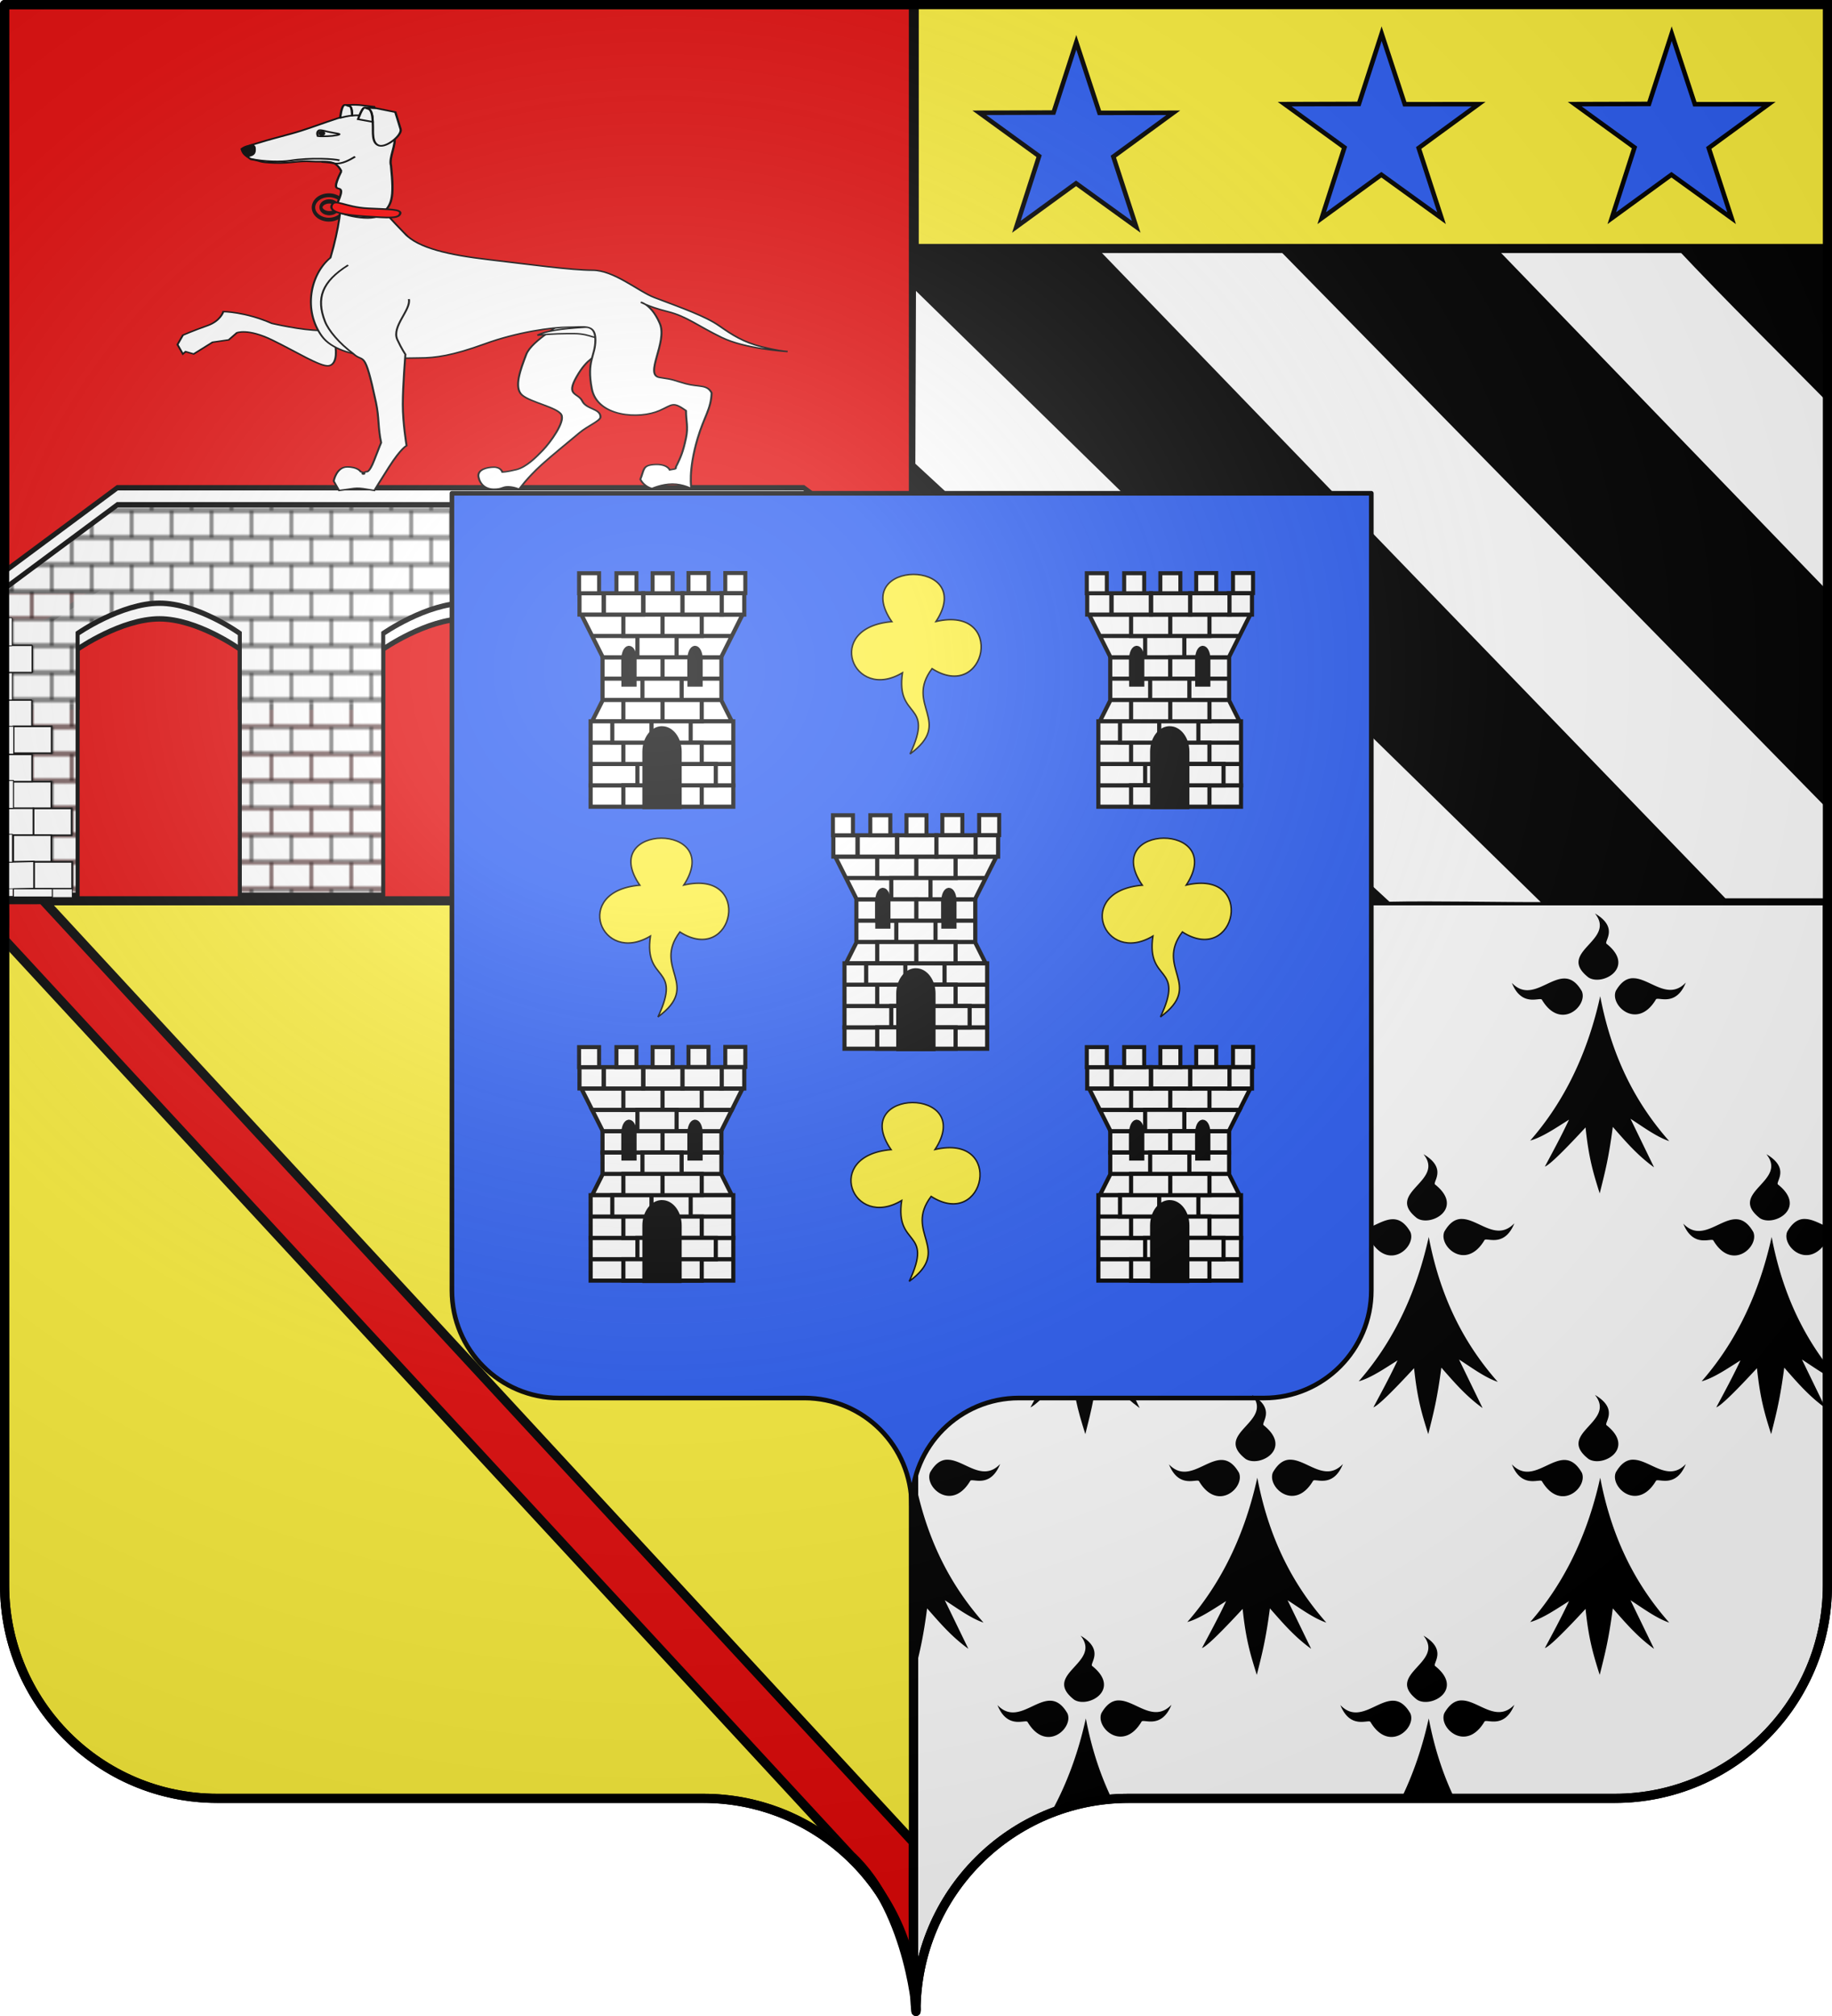 <svg xmlns="http://www.w3.org/2000/svg" xmlns:xlink="http://www.w3.org/1999/xlink" width="600" height="660" version="1.0"><desc>Flag of Canton of Valais (Wallis)</desc><defs><pattern xlink:href="#b" id="d" patternTransform="translate(-424.038 478.13)"/><pattern id="b" width="40" height="20" patternTransform="translate(-54.699 492.889)" patternUnits="userSpaceOnUse"><path d="M-124.563 269.694h40v9.5h-40z" style="opacity:1;fill:#fff;fill-opacity:1;fill-rule:nonzero;stroke:none;stroke-width:.5;stroke-linecap:square;stroke-linejoin:miter;marker-start:none;stroke-miterlimit:1.5;stroke-dasharray:none;stroke-opacity:1;display:inline" transform="translate(124.563 -269.444)"/><path d="M-124.313 279.694h19.5v9.5h-19.5z" style="opacity:1;fill:#fff;fill-opacity:1;fill-rule:nonzero;stroke:#000;stroke-width:.5;stroke-linecap:square;stroke-linejoin:miter;marker-start:none;stroke-miterlimit:1.5;stroke-dasharray:none;stroke-opacity:1;display:inline" transform="translate(124.563 -269.444)"/><path d="M-104.313 279.694h19.5v9.5h-19.5z" style="opacity:1;fill:#fff;fill-opacity:1;fill-rule:nonzero;stroke:#000;stroke-width:.5;stroke-linecap:square;stroke-linejoin:miter;marker-start:none;stroke-miterlimit:1.5;stroke-dasharray:none;stroke-opacity:1;display:inline" transform="translate(124.563 -269.444)"/><path d="M-114.313 269.694h19.5v9.5h-19.5z" style="opacity:1;fill:#fff;fill-opacity:1;fill-rule:nonzero;stroke:#000;stroke-width:.5;stroke-linecap:square;stroke-linejoin:miter;marker-start:none;stroke-miterlimit:1.5;stroke-dasharray:none;stroke-opacity:1;display:inline" transform="translate(124.563 -269.444)"/><path d="M-84.813 279.194h-9.5v-9.5h9.5" style="opacity:1;fill:none;fill-opacity:1;fill-rule:nonzero;stroke:#000;stroke-width:.5;stroke-linecap:square;stroke-linejoin:miter;marker-start:none;stroke-miterlimit:1.5;stroke-dasharray:none;stroke-opacity:1;display:inline" transform="translate(124.563 -269.444)"/><path d="M-124.313 269.694h9.5v9.5h-9.5" style="opacity:1;fill:none;fill-opacity:1;fill-rule:nonzero;stroke:#000;stroke-width:.5;stroke-linecap:square;stroke-linejoin:miter;marker-start:none;stroke-miterlimit:1.5;stroke-dasharray:none;stroke-opacity:1;display:inline" transform="translate(124.563 -269.444)"/></pattern><radialGradient xlink:href="#a" id="e" cx="285.186" cy="200.448" r="300" fx="285.186" fy="200.448" gradientTransform="matrix(1.551 0 0 1.35 -227.894 -51.264)" gradientUnits="userSpaceOnUse"/><linearGradient id="a"><stop offset="0" style="stop-color:white;stop-opacity:.314"/><stop offset=".19" style="stop-color:white;stop-opacity:.251"/><stop offset=".6" style="stop-color:#6b6b6b;stop-opacity:.125"/><stop offset="1" style="stop-color:black;stop-opacity:.125"/></linearGradient><clipPath id="c" clipPathUnits="userSpaceOnUse"><path d="M-70.37 526.74s229.796-83.21 229.796-294.68V40.517h-459.592V232.06c0 211.47 229.796 294.68 229.796 294.68" style="fill:#e20909;fill-opacity:1;fill-rule:evenodd;stroke:none;display:inline"/></clipPath></defs><path d="M1.5 294.906V519c0 38.504 31.21 69.75 69.656 69.75h159.188c34.928 0 63.868 25.784 68.875 59.375V294.906z" style="fill:#fcef3c;fill-opacity:1;fill-rule:nonzero;stroke:#000;stroke-width:3;stroke-linecap:round;stroke-linejoin:round;stroke-miterlimit:4;stroke-opacity:1;stroke-dashoffset:0"/><path d="M299.219 294.906v353.219c.504 3.384.781 6.851.781 10.375 0-38.504 31.21-69.75 69.656-69.75h159.188c38.447 0 69.656-31.246 69.656-69.75V294.906z" style="fill:#fff;fill-opacity:1;fill-rule:nonzero;stroke:#000;stroke-width:3;stroke-linecap:round;stroke-linejoin:round;stroke-miterlimit:4;stroke-opacity:1;stroke-dasharray:none;stroke-dashoffset:0"/><path d="M1.5 1.5v293.406h297.719V1.5z" style="fill:#e20909;fill-opacity:1;fill-rule:nonzero;stroke:#000;stroke-width:3;stroke-linecap:round;stroke-linejoin:round;stroke-miterlimit:4;stroke-opacity:1;stroke-dashoffset:0"/><path d="M299.219 1.5v293.406H598.5V1.5z" style="fill:#000;fill-rule:evenodd;stroke:#000;stroke-width:3;stroke-linecap:butt;stroke-linejoin:miter;stroke-opacity:1"/><path d="m299.286 152.021 155.578 143.69c14.87-.323 36.88.19 50.97.114L299.495 94.06zM564.855 294.588 355.945 78.422c-1.724-11.155 42.915-13.254 61.065.693l182.96 186.483-2.25 28.99zM600.456 196.148 488.033 79.82c-1.724-11.155 42.915-13.253 61.064.693 16.617 17.743 34.77 35.485 52.222 53.227z" style="fill:#fff;fill-opacity:1;fill-rule:evenodd;stroke:#000;stroke-width:1;stroke-linecap:butt;stroke-linejoin:miter;stroke-miterlimit:4;stroke-opacity:1;stroke-dasharray:none;display:inline"/><path d="m13.888 294.521-12.427.02c.203 9.94-.103 9.402.066 13.175l277.086 299.738c20.03 18.474 22.008 55.108 21.332 50.537-1.134-7.675-.819-43.243-.846-54.908z" style="fill:#e20909;fill-opacity:1;stroke:#000;stroke-width:3;stroke-linecap:butt;stroke-linejoin:miter;stroke-miterlimit:4;stroke-opacity:1;stroke-dasharray:none;display:inline"/><g clip-path="url(#c)" style="display:inline" transform="matrix(.654 0 0 .885 196.171 -25.892)"><path d="M-298.474 241.112v6.668h458.271v-6.668l-57.284-31.427H-241.19z" style="color:#000;fill:#fff;fill-opacity:1;fill-rule:nonzero;stroke:#000;stroke-width:2;stroke-linecap:butt;stroke-linejoin:miter;stroke-miterlimit:4;stroke-opacity:1;stroke-dashoffset:0;marker:none;visibility:visible;display:inline;overflow:visible"/><path d="M-298.474 269.874v20.953h37.384v-21.455s21.77-11.187 40.989-11.187c19.22 0 40.235 11.187 40.235 11.187v21.455h71.824v-21.455s21.746-11.187 40.965-11.187 40.235 11.187 40.235 11.187v21.455H44.04v-21.455s21.745-11.187 40.965-11.187c19.219 0 40.234 11.187 40.234 11.187v21.455h34.558v-20.953l-57.284-27.458H-241.19z" style="color:#000;fill:#fff;fill-opacity:1;fill-rule:nonzero;stroke:#000;stroke-width:2;stroke-linecap:butt;stroke-linejoin:miter;stroke-miterlimit:4;stroke-opacity:1;stroke-dashoffset:0;marker:none;visibility:visible;display:inline;overflow:visible"/><path d="M-298.474 247.414v113.017h37.384v-96.852s21.77-11.187 40.989-11.187c19.22 0 40.235 11.187 40.235 11.187v96.852h71.824v-96.852s21.746-11.187 40.965-11.187 40.235 11.187 40.235 11.187v96.852H44.04v-96.852s21.745-11.187 40.965-11.187c19.219 0 40.234 11.187 40.234 11.187v96.852h34.558V247.414l-57.284-31.426H-241.19z" style="color:#000;fill:url(#d);fill-opacity:1;fill-rule:nonzero;stroke:#000;stroke-width:2;stroke-linecap:butt;stroke-linejoin:miter;stroke-miterlimit:4;stroke-opacity:1;stroke-dasharray:none;stroke-dashoffset:0;marker:none;visibility:visible;display:inline;overflow:visible"/></g><path d="M298.556 493.146c0-19.42 15.738-35.182 35.13-35.182h80.296c19.391 0 35.13-15.761 35.13-35.181v-261.01H148v261.01c0 19.42 15.738 35.181 35.13 35.181h80.296c19.392 0 35.13 15.762 35.13 35.182" style="fill:#2b5df2;fill-opacity:1;fill-rule:nonzero;stroke:none"/><path d="M298.565 492.866c0-19.42 15.739-35.182 35.13-35.182h80.296c19.392 0 35.13-15.762 35.13-35.182v-261.01H148.01v261.01c0 19.42 15.738 35.182 35.13 35.182h80.296c19.391 0 35.13 15.761 35.13 35.182" style="fill:none;stroke:#000;stroke-width:1.513;stroke-linecap:round;stroke-linejoin:round;stroke-miterlimit:4;stroke-opacity:1;stroke-dasharray:none;stroke-dashoffset:0"/><g style="display:inline"><g style="fill:#fff;stroke:#000;stroke-width:3.1"><path stroke-width="1.354" d="M281.008 329.363h10.904v6.987h-10.904zM280.474 294.419h38.937v6.987h-38.937zM280.474 301.406h38.937v6.986h-38.937zM277.058 315.389l3.507-6.987h38.757l3.506 6.987zM276.58 336.35h46.726v6.986H276.58z"/><path stroke-width="1.354" d="M276.58 329.353h46.726v6.987H276.58zM276.58 322.366h46.726v6.987H276.58zM276.58 315.38h46.726v6.986H276.58zM277.058 287.432l3.507 6.987h38.757l3.506-6.987zM273.546 280.445l3.517 6.987h45.77l3.507-6.987z"/><path stroke-width="1.354" d="M287.297 280.445h12.834v6.987h-12.834z"/><path stroke-width="1.354" d="M300.131 280.445h12.834v6.987H300.13zM291.904 287.432h12.834v6.987h-12.834z"/><path stroke-width="1.354" d="M287.297 294.419h12.834v6.987h-12.834z"/><path stroke-width="1.354" d="M300.131 294.419h8.8v6.987h-8.8zM293.55 301.406h12.833v6.986H293.55zM287.297 308.392h12.834v6.987h-12.834z"/><path stroke-width="1.354" d="M300.131 308.392h12.834v6.987H300.13zM283.678 315.38h12.833v6.986h-12.833zM296.511 315.38h12.834v6.986h-12.834zM287.297 322.366h12.834v6.987h-12.834z"/><path stroke-width="1.354" d="M300.131 322.366h12.834v6.987H300.13zM291.904 329.353h12.834v6.987h-12.834zM304.738 329.353h12.833v6.987h-12.833z"/><path stroke-width="1.354" d="M287.297 336.34h12.834v6.987h-12.834z"/><path stroke-width="1.354" d="M300.131 336.34h12.834v6.987H300.13zM293.856 273.455h12.834v6.987h-12.834zM319.353 273.455h7.54v6.991h-7.54z"/><path stroke-width="1.354" d="M306.69 273.455h12.834v6.987H306.69zM280.925 273.455h12.834v6.987h-12.834zM272.926 273.458h7.902v6.974h-7.902z"/></g><path d="M62.71 117.958c-6.872.465-12.355 8.081-12.355 17.369v41.354h26.026v-41.354c0-9.589-5.83-17.369-13.013-17.369-.224 0-.436-.016-.658 0zM38.416 57.729c-2.1.215-3.774 3.739-3.774 8.037v19.137h7.951V65.766c0-4.438-1.781-8.037-3.976-8.037-.068 0-.134-.007-.201 0zM87.918 57.729c-2.101.215-3.773 3.739-3.773 8.037v19.137h7.951V65.766c0-4.438-1.781-8.037-3.977-8.037-.068 0-.132-.007-.201 0z" style="stroke:#000;stroke-width:3.456" transform="translate(272.271 266.182)scale(.437)"/><path d="M1.206 1.634h15v15h-15zM29.206 1.634h15v15h-15zM56.316 1.634h15v15h-15zM83.206 1.499h15v15h-15zM110.792 1.499h15v15h-15z" style="fill:#fff;stroke:#000;stroke-width:3" transform="translate(272.271 266.182)scale(.437)"/></g><g style="display:inline"><g style="fill:#fff;stroke:#000;stroke-width:3.1"><path stroke-width="1.354" d="M197.865 250.13h10.904v6.987h-10.904zM197.331 215.186h38.937v6.987h-38.937zM197.331 222.173h38.937v6.987h-38.937zM193.915 236.156l3.507-6.987h38.757l3.506 6.987zM193.437 257.117h46.727v6.987h-46.727z"/><path stroke-width="1.354" d="M193.437 250.12h46.727v6.987h-46.727zM193.437 243.134h46.727v6.986h-46.727zM193.437 236.147h46.727v6.987h-46.727zM193.915 208.2l3.507 6.986h38.757l3.506-6.987zM190.403 201.212l3.518 6.987h45.77l3.506-6.987z"/><path stroke-width="1.354" d="M204.155 201.212h12.833v6.987h-12.833zM216.988 201.212h12.834v6.987h-12.834zM208.762 208.2h12.833v6.986h-12.833zM204.155 215.186h12.833v6.987h-12.833zM216.988 215.186h8.8v6.987h-8.8zM210.407 222.173h12.833v6.987h-12.833zM204.155 229.16h12.833v6.987h-12.833zM216.988 229.16h12.834v6.987h-12.834zM200.535 236.147h12.834v6.987h-12.834zM213.369 236.147h12.833v6.987H213.37zM204.155 243.134h12.833v6.986h-12.833zM216.988 243.134h12.834v6.986h-12.834zM208.762 250.12h12.833v6.987h-12.833zM221.595 250.12h12.833v6.987h-12.833zM204.155 257.107h12.833v6.987h-12.833zM216.988 257.107h12.834v6.987h-12.834zM210.713 194.222h12.834v6.987h-12.834zM236.21 194.222h7.54v6.992h-7.54z"/><path stroke-width="1.354" d="M223.547 194.222h12.834v6.987h-12.834zM197.782 194.222h12.834v6.987h-12.834zM189.783 194.225h7.902v6.975h-7.902z"/></g><path d="M62.71 117.958c-6.872.465-12.355 8.081-12.355 17.369v41.354h26.026v-41.354c0-9.589-5.83-17.369-13.013-17.369-.224 0-.436-.016-.658 0zM38.416 57.729c-2.1.215-3.774 3.739-3.774 8.037v19.137h7.951V65.766c0-4.438-1.781-8.037-3.976-8.037-.068 0-.134-.007-.201 0zM87.918 57.729c-2.101.215-3.773 3.739-3.773 8.037v19.137h7.951V65.766c0-4.438-1.781-8.037-3.977-8.037-.068 0-.132-.007-.201 0z" style="stroke:#000;stroke-width:3.456" transform="translate(189.128 186.95)scale(.437)"/><path d="M1.206 1.634h15v15h-15zM29.206 1.634h15v15h-15zM56.316 1.634h15v15h-15zM83.206 1.499h15v15h-15zM110.792 1.499h15v15h-15z" style="fill:#fff;stroke:#000;stroke-width:3" transform="translate(189.128 186.95)scale(.437)"/></g><g style="display:inline"><g style="fill:#fff;stroke:#000;stroke-width:3.1"><path stroke-width="1.354" d="M364.15 250.13h10.905v6.987H364.15zM363.617 215.186h38.937v6.987h-38.937zM363.617 222.173h38.937v6.987h-38.937zM360.201 236.156l3.507-6.987h38.757l3.506 6.987zM359.722 257.117h46.727v6.987h-46.727z"/><path stroke-width="1.354" d="M359.722 250.12h46.727v6.987h-46.727zM359.722 243.134h46.727v6.986h-46.727zM359.722 236.147h46.727v6.987h-46.727zM360.201 208.2l3.507 6.986h38.757l3.506-6.987zM356.69 201.212l3.516 6.987h45.77l3.507-6.987z"/><path stroke-width="1.354" d="M370.44 201.212h12.834v6.987H370.44zM383.274 201.212h12.833v6.987h-12.833zM375.047 208.2h12.833v6.986h-12.833zM370.44 215.186h12.834v6.987H370.44z"/><path stroke-width="1.354" d="M383.274 215.186h8.799v6.987h-8.8zM376.693 222.173h12.833v6.987h-12.833zM370.44 229.16h12.834v6.987H370.44zM383.274 229.16h12.833v6.987h-12.833zM366.82 236.147h12.834v6.987h-12.833zM379.654 236.147h12.834v6.987h-12.834zM370.44 243.134h12.834v6.986H370.44zM383.274 243.134h12.833v6.986h-12.833zM375.047 250.12h12.833v6.987h-12.833z"/><path stroke-width="1.354" d="M387.88 250.12h12.834v6.987H387.88zM370.44 257.107h12.834v6.987H370.44zM383.274 257.107h12.833v6.987h-12.833zM376.999 194.222h12.833v6.987H377zM402.496 194.222h7.54v6.992h-7.54z"/><path stroke-width="1.354" d="M389.832 194.222h12.834v6.987h-12.834zM364.068 194.222H376.9v6.987h-12.833zM356.07 194.225h7.9v6.975h-7.9z"/></g><path d="M62.71 117.958c-6.872.465-12.355 8.081-12.355 17.369v41.354h26.026v-41.354c0-9.589-5.83-17.369-13.013-17.369-.224 0-.436-.016-.658 0zM38.416 57.729c-2.1.215-3.774 3.739-3.774 8.037v19.137h7.951V65.766c0-4.438-1.781-8.037-3.976-8.037-.068 0-.134-.007-.201 0zM87.918 57.729c-2.101.215-3.773 3.739-3.773 8.037v19.137h7.951V65.766c0-4.438-1.781-8.037-3.977-8.037-.068 0-.132-.007-.201 0z" style="stroke:#000;stroke-width:3.456" transform="translate(355.414 186.95)scale(.437)"/><path d="M1.206 1.634h15v15h-15zM29.206 1.634h15v15h-15zM56.316 1.634h15v15h-15zM83.206 1.499h15v15h-15zM110.792 1.499h15v15h-15z" style="fill:#fff;stroke:#000;stroke-width:3" transform="translate(355.414 186.95)scale(.437)"/></g><g style="display:inline"><g style="fill:#fff;stroke:#000;stroke-width:3.1"><path stroke-width="1.354" d="M197.865 405.273h10.904v6.987h-10.904zM197.331 370.329h38.937v6.987h-38.937z"/><path stroke-width="1.354" d="M197.331 377.316h38.937v6.987h-38.937zM193.915 391.3l3.507-6.988h38.757l3.506 6.987zM193.437 412.26h46.727v6.987h-46.727zM193.437 405.263h46.727v6.987h-46.727z"/><path stroke-width="1.354" d="M193.437 398.276h46.727v6.987h-46.727zM193.437 391.29h46.727v6.986h-46.727zM193.915 363.342l3.507 6.987h38.757l3.506-6.987z"/><path stroke-width="1.354" d="m190.403 356.355 3.518 6.987h45.77l3.506-6.987z"/><path stroke-width="1.354" d="M204.155 356.355h12.833v6.987h-12.833zM216.988 356.355h12.834v6.987h-12.834z"/><path stroke-width="1.354" d="M208.762 363.342h12.833v6.987h-12.833zM204.155 370.329h12.833v6.987h-12.833zM216.988 370.329h8.8v6.987h-8.8z"/><path stroke-width="1.354" d="M210.407 377.316h12.833v6.987h-12.833zM204.155 384.303h12.833v6.987h-12.833zM216.988 384.303h12.834v6.987h-12.834zM200.535 391.29h12.834v6.986h-12.834zM213.369 391.29h12.833v6.986H213.37zM204.155 398.276h12.833v6.987h-12.833zM216.988 398.276h12.834v6.987h-12.834z"/><path stroke-width="1.354" d="M208.762 405.263h12.833v6.987h-12.833zM221.595 405.263h12.833v6.987h-12.833zM204.155 412.25h12.833v6.987h-12.833zM216.988 412.25h12.834v6.987h-12.834zM210.713 349.365h12.834v6.987h-12.834zM236.21 349.365h7.54v6.991h-7.54z"/><path stroke-width="1.354" d="M223.547 349.365h12.834v6.987h-12.834zM197.782 349.365h12.834v6.987h-12.834zM189.783 349.368h7.902v6.975h-7.902z"/></g><path d="M62.71 117.958c-6.872.465-12.355 8.081-12.355 17.369v41.354h26.026v-41.354c0-9.589-5.83-17.369-13.013-17.369-.224 0-.436-.016-.658 0zM38.416 57.729c-2.1.215-3.774 3.739-3.774 8.037v19.137h7.951V65.766c0-4.438-1.781-8.037-3.976-8.037-.068 0-.134-.007-.201 0zM87.918 57.729c-2.101.215-3.773 3.739-3.773 8.037v19.137h7.951V65.766c0-4.438-1.781-8.037-3.977-8.037-.068 0-.132-.007-.201 0z" style="stroke:#000;stroke-width:3.456" transform="translate(189.128 342.092)scale(.437)"/><path d="M1.206 1.634h15v15h-15zM29.206 1.634h15v15h-15zM56.316 1.634h15v15h-15zM83.206 1.499h15v15h-15zM110.792 1.499h15v15h-15z" style="fill:#fff;stroke:#000;stroke-width:3" transform="translate(189.128 342.092)scale(.437)"/></g><g style="display:inline"><g style="fill:#fff;stroke:#000;stroke-width:3.1"><path stroke-width="1.354" d="M364.15 405.273h10.905v6.987H364.15zM363.617 370.329h38.937v6.987h-38.937z"/><path stroke-width="1.354" d="M363.617 377.316h38.937v6.987h-38.937zM360.201 391.3l3.507-6.988h38.757l3.506 6.987zM359.722 412.26h46.727v6.987h-46.727zM359.722 405.263h46.727v6.987h-46.727z"/><path stroke-width="1.354" d="M359.722 398.276h46.727v6.987h-46.727zM359.722 391.29h46.727v6.986h-46.727zM360.201 363.342l3.507 6.987h38.757l3.506-6.987z"/><path stroke-width="1.354" d="m356.69 356.355 3.516 6.987h45.77l3.507-6.987z"/><path stroke-width="1.354" d="M370.44 356.355h12.834v6.987H370.44zM383.274 356.355h12.833v6.987h-12.833z"/><path stroke-width="1.354" d="M375.047 363.342h12.833v6.987h-12.833zM370.44 370.329h12.834v6.987H370.44z"/><path stroke-width="1.354" d="M383.274 370.329h8.799v6.987h-8.8z"/><path stroke-width="1.354" d="M376.693 377.316h12.833v6.987h-12.833zM370.44 384.303h12.834v6.987H370.44zM383.274 384.303h12.833v6.987h-12.833zM366.82 391.29h12.834v6.986h-12.833zM379.654 391.29h12.834v6.986h-12.834zM370.44 398.276h12.834v6.987H370.44zM383.274 398.276h12.833v6.987h-12.833z"/><path stroke-width="1.354" d="M375.047 405.263h12.833v6.987h-12.833z"/><path stroke-width="1.354" d="M387.88 405.263h12.834v6.987H387.88zM370.44 412.25h12.834v6.987H370.44zM383.274 412.25h12.833v6.987h-12.833zM376.999 349.365h12.833v6.987H377zM402.496 349.365h7.54v6.991h-7.54z"/><path stroke-width="1.354" d="M389.832 349.365h12.834v6.987h-12.834zM364.068 349.365H376.9v6.987h-12.833zM356.07 349.368h7.9v6.975h-7.9z"/></g><path d="M62.71 117.958c-6.872.465-12.355 8.081-12.355 17.369v41.354h26.026v-41.354c0-9.589-5.83-17.369-13.013-17.369-.224 0-.436-.016-.658 0zM38.416 57.729c-2.1.215-3.774 3.739-3.774 8.037v19.137h7.951V65.766c0-4.438-1.781-8.037-3.976-8.037-.068 0-.134-.007-.201 0zM87.918 57.729c-2.101.215-3.773 3.739-3.773 8.037v19.137h7.951V65.766c0-4.438-1.781-8.037-3.977-8.037-.068 0-.132-.007-.201 0z" style="stroke:#000;stroke-width:3.456" transform="translate(355.414 342.092)scale(.437)"/><path d="M1.206 1.634h15v15h-15zM29.206 1.634h15v15h-15zM56.316 1.634h15v15h-15zM83.206 1.499h15v15h-15zM110.792 1.499h15v15h-15z" style="fill:#fff;stroke:#000;stroke-width:3" transform="translate(355.414 342.092)scale(.437)"/></g><g style="fill:#fcef3c;fill-opacity:1;display:inline"><path d="M326.574 430.724c-76.637-111.265 152.307-112.958 78.673-.306 125.051-28.95 89.801 145.658-7.04 83.877-49.39 65.287 39.252 94.466-39.184 151.837 44.534-94.29-25.869-60.096-13.47-144.49-88.305 53.105-141.143-80.729-18.98-90.918z" style="fill:#fcef3c;fill-opacity:1;stroke:#000;stroke-width:2.571;stroke-linecap:butt;stroke-linejoin:miter;stroke-miterlimit:4;stroke-opacity:1;stroke-dasharray:none" transform="matrix(.184 0 0 .184 231.985 124.27)"/></g><g style="fill:#fcef3c;fill-opacity:1;display:inline"><path d="M319.286 347.72c-89.41-129.81 177.692-131.785 91.785-.358 145.893-33.773 104.768 169.935-8.214 97.857-57.621 76.168 45.795 110.21-45.714 177.143 51.957-110.006-30.18-70.112-15.714-168.571-103.024 61.955-164.667-94.184-22.143-106.072z" style="fill:#fcef3c;fill-opacity:1;stroke:#000;stroke-width:3;stroke-linecap:butt;stroke-linejoin:miter;stroke-miterlimit:4;stroke-opacity:1;stroke-dasharray:none" transform="matrix(.157 0 0 .157 159.416 235.211)"/></g><g style="fill:#fcef3c;fill-opacity:1;display:inline"><path d="M319.286 347.72c-89.41-129.81 177.692-131.785 91.785-.358 145.893-33.773 104.768 169.935-8.214 97.857-57.621 76.168 45.795 110.21-45.714 177.143 51.957-110.006-30.18-70.112-15.714-168.571-103.024 61.955-164.667-94.184-22.143-106.072z" style="fill:#fcef3c;fill-opacity:1;stroke:#000;stroke-width:3;stroke-linecap:butt;stroke-linejoin:miter;stroke-miterlimit:4;stroke-opacity:1;stroke-dasharray:none" transform="matrix(.157 0 0 .157 241.702 321.782)"/></g><g style="fill:#fcef3c;fill-opacity:1;display:inline"><path d="M319.286 347.72c-89.41-129.81 177.692-131.785 91.785-.358 145.893-33.773 104.768 169.935-8.214 97.857-57.621 76.168 45.795 110.21-45.714 177.143 51.957-110.006-30.18-70.112-15.714-168.571-103.024 61.955-164.667-94.184-22.143-106.072z" style="fill:#fcef3c;fill-opacity:1;stroke:#000;stroke-width:3;stroke-linecap:butt;stroke-linejoin:miter;stroke-miterlimit:4;stroke-opacity:1;stroke-dasharray:none" transform="matrix(.157 0 0 .157 323.988 235.211)"/></g><rect width="300" height="80" x="299.405" y="1.349" ry=".051" style="fill:#fcef3c;fill-opacity:1;fill-rule:nonzero;stroke:#000;stroke-width:3;stroke-linecap:butt;stroke-linejoin:miter;stroke-miterlimit:4;stroke-opacity:1;stroke-dasharray:none;display:inline"/><path d="m452.5 11.022 7.583 23.102 24.176-.028-19.628 14.351 7.497 22.984-19.714-14.233-19.542 14.233 7.444-23.148-19.575-14.187 24.315-.073zM547.5 11.022l7.583 23.102 24.176-.028-19.628 14.35 7.497 22.984-19.714-14.232-19.542 14.232 7.444-23.147-19.575-14.187 24.315-.074zM352.5 13.85l7.583 23.102 24.176-.028-19.628 14.351 7.497 22.984-19.714-14.233-19.542 14.233 7.444-23.148-19.575-14.187 24.315-.073z" style="fill:#2b5df2;fill-opacity:1;stroke:#000;stroke-width:1.483;stroke-miterlimit:4;stroke-opacity:1;stroke-dasharray:none;stroke-dashoffset:0;display:inline"/><rect width="9.203" height="8.898" x="1.248" y="229.185" ry=".264" style="fill:#fff;fill-opacity:1;fill-rule:nonzero;stroke:#000;stroke-width:.48;stroke-linecap:butt;stroke-linejoin:miter;stroke-miterlimit:4;stroke-opacity:1;stroke-dasharray:none;display:inline"/><rect width="2.646" height="9.148" x="1.402" y="220.021" ry=".272" style="fill:#fff;fill-opacity:1;fill-rule:nonzero;stroke:#000;stroke-width:.261;stroke-linecap:butt;stroke-linejoin:miter;stroke-miterlimit:4;stroke-opacity:1;stroke-dasharray:none;display:inline"/><rect width="9.142" height="8.9" x="1.435" y="211.27" ry=".264" style="fill:#fff;fill-opacity:1;fill-rule:nonzero;stroke:#000;stroke-width:.478;stroke-linecap:butt;stroke-linejoin:miter;stroke-miterlimit:4;stroke-opacity:1;stroke-dasharray:none;display:inline"/><rect width="2.407" height="9.162" x="1.585" y="202.263" ry=".272" style="fill:#fff;fill-opacity:1;fill-rule:nonzero;stroke:#000;stroke-width:.249;stroke-linecap:butt;stroke-linejoin:miter;stroke-miterlimit:4;stroke-opacity:1;stroke-dasharray:none;display:inline"/><rect width="12.495" height="8.811" x="4.419" y="237.788" rx="0" ry=".262" style="fill:#fff;fill-opacity:1;fill-rule:nonzero;stroke:#000;stroke-width:.556;stroke-linecap:butt;stroke-linejoin:miter;stroke-miterlimit:4;stroke-opacity:1;stroke-dasharray:none;display:inline"/><rect width="12.495" height="8.811" x="4.331" y="255.896" rx="0" ry=".262" style="fill:#fff;fill-opacity:1;fill-rule:nonzero;stroke:#000;stroke-width:.556;stroke-linecap:butt;stroke-linejoin:miter;stroke-miterlimit:4;stroke-opacity:1;stroke-dasharray:none;display:inline"/><rect width="9.376" height="8.893" x="1.118" y="246.988" rx="0" ry=".264" style="fill:#fff;fill-opacity:1;fill-rule:nonzero;stroke:#000;stroke-width:.484;stroke-linecap:butt;stroke-linejoin:miter;stroke-miterlimit:4;stroke-opacity:1;stroke-dasharray:none;display:inline"/><rect width="12.495" height="8.811" x="10.959" y="264.648" rx="0" ry=".262" style="fill:#fff;fill-opacity:1;fill-rule:nonzero;stroke:#000;stroke-width:.556;stroke-linecap:butt;stroke-linejoin:miter;stroke-miterlimit:4;stroke-opacity:1;stroke-dasharray:none;display:inline"/><rect width="9.895" height="8.879" x="1.035" y="264.614" rx="0" ry=".264" style="fill:#fff;fill-opacity:1;fill-rule:nonzero;stroke:#000;stroke-width:.497;stroke-linecap:butt;stroke-linejoin:miter;stroke-miterlimit:4;stroke-opacity:1;stroke-dasharray:none;display:inline"/><rect width="12.495" height="8.811" x="4.331" y="273.4" rx="0" ry=".262" style="fill:#fff;fill-opacity:1;fill-rule:nonzero;stroke:#000;stroke-width:.556;stroke-linecap:butt;stroke-linejoin:miter;stroke-miterlimit:4;stroke-opacity:1;stroke-dasharray:none;display:inline"/><rect width="12.495" height="8.811" x="11.136" y="282.151" rx="0" ry=".262" style="fill:#fff;fill-opacity:1;fill-rule:nonzero;stroke:#000;stroke-width:.556;stroke-linecap:butt;stroke-linejoin:miter;stroke-miterlimit:4;stroke-opacity:1;stroke-dasharray:none;display:inline"/><rect width="9.033" height="8.901" x="2.087" y="282.27" rx="0" ry=".265" style="fill:#fff;fill-opacity:1;fill-rule:nonzero;stroke:#000;stroke-width:.475;stroke-linecap:butt;stroke-linejoin:miter;stroke-miterlimit:4;stroke-opacity:1;stroke-dasharray:none;display:inline" transform="skewY(-1.421)scale(1 1)"/><rect width="2.593" height="9.151" x="1.476" y="273.114" rx="0" ry=".272" style="fill:#fff;fill-opacity:1;fill-rule:nonzero;stroke:#000;stroke-width:.258;stroke-linecap:butt;stroke-linejoin:miter;stroke-miterlimit:4;stroke-opacity:1;stroke-dasharray:none;display:inline"/><rect width="3.272" height="9.115" x="1.121" y="255.513" rx="0" ry=".271" style="fill:#fff;fill-opacity:1;fill-rule:nonzero;stroke:#000;stroke-width:.289;stroke-linecap:butt;stroke-linejoin:miter;stroke-miterlimit:4;stroke-opacity:1;stroke-dasharray:none;display:inline"/><rect width="3.102" height="9.124" x="1.383" y="237.775" rx="0" ry=".271" style="fill:#fff;fill-opacity:1;fill-rule:nonzero;stroke:#000;stroke-width:.282;stroke-linecap:butt;stroke-linejoin:miter;stroke-miterlimit:4;stroke-opacity:1;stroke-dasharray:none;display:inline"/><rect width="12.712" height="2.661" x="4.409" y="290.987" rx="0" ry=".079" style="fill:#fff;fill-opacity:1;fill-rule:nonzero;stroke:#000;stroke-width:.308;stroke-linecap:butt;stroke-linejoin:miter;stroke-miterlimit:4;stroke-opacity:1;stroke-dasharray:none;display:inline"/><rect width="6.412" height="2.758" x="17.235" y="291.045" rx="0" ry=".082" style="fill:#fff;fill-opacity:1;fill-rule:nonzero;stroke:#000;stroke-width:.223;stroke-linecap:butt;stroke-linejoin:miter;stroke-miterlimit:4;stroke-opacity:1;stroke-dasharray:none;display:inline"/><rect width="1.702" height="2.407" x="2.562" y="290.977" rx="0" ry=".072" style="fill:#fff;fill-opacity:1;fill-rule:nonzero;stroke:#000;stroke-width:.107;stroke-linecap:butt;stroke-linejoin:miter;stroke-miterlimit:4;stroke-opacity:1;stroke-dasharray:none;display:inline"/><g style="display:inline"><g style="display:inline"><g style="fill:#e20909"><path d="M-216.707 284.61c-33.58-7.662-51.962-33.002-41.058-56.599s46.965-36.514 80.545-28.852 51.962 33.003 41.058 56.6c-10.89 23.567-46.882 36.487-80.44 28.875" style="fill:#e20909;fill-opacity:1;fill-rule:nonzero;stroke:#000;stroke-width:14.33;stroke-linecap:butt;stroke-linejoin:miter;stroke-miterlimit:4;stroke-opacity:1;stroke-dasharray:none;stroke-dashoffset:0;marker:none;visibility:visible;display:inline;overflow:visible" transform="matrix(.079 0 0 .089 123.275 46.393)"/><path d="M-205.908 261.73c-18.15-3.093-28.087-13.327-22.193-22.856s25.386-14.746 43.537-11.652c18.152 3.094 28.088 13.328 22.194 22.857-5.887 9.518-25.342 14.736-43.481 11.662" style="fill:#e20909;fill-opacity:1;fill-rule:nonzero;stroke:#000;stroke-width:13.134;stroke-linecap:butt;stroke-linejoin:miter;stroke-miterlimit:4;stroke-opacity:1;stroke-dasharray:none;stroke-dashoffset:0;marker:none;visibility:visible;display:inline;overflow:visible" transform="matrix(.079 0 0 .106 123.275 41.951)"/></g><path d="M539.809 490.846c5.534 13.355 9.223 24.485 3.69 37.84-5.535 13.356-47.963 42.294-55.341 69.005-7.379 26.712-16.602 60.101-5.534 73.457s46.117 22.26 51.65 35.615c5.535 13.356-14.757 51.197-23.98 64.553s-22.136 31.163-35.049 35.615-18.447 4.452-18.447 4.452-1.845-8.904-11.068-8.904-22.136 4.452-20.292 17.808c1.845 13.356 9.224 22.26 20.292 22.26s11.068-4.453 18.447-4.453 14.757 4.452 14.757 4.452 10.352-20.433 29.515-44.519c14.236-17.892 36.096-42.06 49.694-58.021 10.694-12.552 27.783-21.931 27.783-28.79 0-15.583-18.447-13.357-23.98-28.938-5.535-15.582-22.137-8.904-7.38-44.52s23.981-33.389 35.05-51.196c11.068-17.808 20.29-40.068 20.29-40.068" style="fill:#fff;fill-rule:evenodd;stroke:#000;stroke-width:2.585;stroke-linecap:butt;stroke-linejoin:miter;stroke-miterlimit:4;stroke-opacity:1;stroke-dasharray:none;display:inline" transform="matrix(.249 0 0 .18 50.782 8.5)"/><path d="M569.552 547.546c-20.314 1.923-51.382 4.326-66.518 14.9 19.916-2.884 35.051-2.884 47.797-2.884s19.916 3.845 24.696 5.768 4.78.961 4.78.961" style="fill:#fff;fill-rule:evenodd;stroke:#000;stroke-width:2.585;stroke-linecap:butt;stroke-linejoin:miter;stroke-opacity:1;display:inline" transform="matrix(.249 0 0 .18 50.782 8.5)"/><path d="M237.061 580.862s4.846 34.829-8.938 37.153c-11.069 1.867-42.562-25.68-74.484-47.079s-46.109-12.84-46.109-12.84l-10.64 12.84-21.281 4.28-24.828 21.4-10.64-4.28-3.548 4.28-7.093-17.12 7.093-17.12s14.188-8.56 31.922-17.12 21.281-25.679 21.281-25.679 28.375 0 63.843 21.4c0 0 39.3 12.84 64.128 12.84" style="fill:#fff;fill-rule:evenodd;stroke:#000;stroke-width:2.585;stroke-linecap:butt;stroke-linejoin:miter;stroke-miterlimit:4;stroke-opacity:1;stroke-dasharray:none;display:inline" transform="matrix(.249 0 0 .18 50.782 8.5)"/><path d="M328.975 378.349c-138.398-196.936-52.522-170.554-98.265 43.174-26.815 30.476-36.058 95.7-11.23 142.78s107.02 39.492 128.301 39.492 43.475-4.247 86.037-25.646 88.145-30.24 109.426-30.24c21.28 0 35.918-6.888 35.918 23.072s-11.827 37.341-4.733 88.7c7.093 51.36 62.455 56.214 89.47 39.646 17.307-10.613 16.708-16.832 34.442.288-.026 19.383 3.183 28.96-.055 50.186-3.896 25.53-7.166 35.007-11.777 48.362-4.1 8.373 2.743 6.318-9.529 9.233 0 0-3.292-11.458-20.96-9.62-15.126 1.574-12.51 9.636-17.728 26.755 5.218 13.972 15.454 16.776 15.454 16.776s12.573-8.152 26.76-8.152 24.977 8.511 24.977 8.511-4.645-31.763 8.21-91.68c8.584-40.009 17.692-53.004 18.353-82.612-5.744-15.662-16.715-10.279-33.562-16.527-18.199-6.749-13.303-7.157-34.584-11.437s10.64-64.204 0-98.444c-6.351-20.436-14.012-30.168-19.12-34.718-3.855-2.305-5.754-3.808-5.754-3.808s2.305.734 5.754 3.808c5.509 3.293 15.096 8.292 29.7 13.327 24.828 8.56 38.987 25.638 70.909 47.038 30.183 20.234 81.07 25.058 86.687 25.535-4.157-.401-14.792-1.98-33.413-8.4-24.828-8.56-39.067-21.406-56.8-38.526-17.735-17.12-48.74-32.222-85.11-51.294-20.568-10.786-52.882-49.656-81.257-49.656s-82.941-10.605-136.144-19.165-92.643-21.078-110.377-46.758z" style="fill:#fff;fill-rule:evenodd;stroke:#000;stroke-width:2.585;stroke-linecap:butt;stroke-linejoin:miter;stroke-miterlimit:4;stroke-opacity:1;stroke-dasharray:none;display:inline" transform="matrix(.249 0 0 .18 50.782 8.5)"/><path d="M333.824 496.811c3.261 19.174-23.056 49.75-15.185 73.61 5.534 16.775 10.64 26.873 10.64 26.873s-3.404 56.843-3.404 91.082c0 34.24 4.964 74.985 4.964 74.985s-7.094 4.108-23.126 38.863c-11.046 23.945-19.294 42.627-19.294 42.627-26.997-6.377-19.332-4.605-46.392 0l-7.094-17.12s3.547-25.679 17.734-25.679 17.734 8.56 17.734 8.56c13.473 5.892-6.09 5.96 7.378 0 0 0 3.546 4.28 10.64-21.4s8.939-31.325 8.939-31.325c-4.37-27.844-2.44-44.906-6.81-73.275-15.426-100.193-15.889-70.37-29.933-88.684-18.321-18.729-32.418-41.913-37.095-58.475-11.93-42.25-4.067-72.415 30.428-102.462" style="fill:#fff;fill-rule:evenodd;stroke:#000;stroke-width:2.585;stroke-linecap:butt;stroke-linejoin:miter;stroke-miterlimit:4;stroke-opacity:1;stroke-dasharray:none;display:inline" transform="matrix(.249 0 0 .18 50.782 8.5)"/><path d="M244.975 264.04c-8.443-22.945-20.384-15.698-39.717-17.645-17.33-1.746-26.138 3.803-48.37 2.64-22.388-1.172-14.783-3.086-30.767-6.474-7.844-8.148-10.101-9.07-12.152-18.694 5.021-5.56 6.55-4.625 20.505-10.582 16.417-7.008 26.724-10.558 44.09-17.087 17.965-6.755 33.502-15.122 48.197-21.967 16.505-7.688 35.196-18.53 56.117-7.394s28.72 18.81 31.818 33.662-7.419 38.745-4.321 53.598c4.266 59.576 2.205 73.792-15.998 90.96-12.04 11.356-61.154-3.307-57.12-14.974 21.676-62.692-13.231-6.892 7.718-66.043z" style="fill:#fff;fill-rule:evenodd;stroke:#000;stroke-width:3;stroke-linecap:butt;stroke-linejoin:miter;stroke-miterlimit:4;stroke-opacity:1;stroke-dasharray:none;display:inline" transform="matrix(.249 0 0 .18 50.782 8.5)"/><path d="M280.064 331.714c28.512 1.956 44.504 1.407 42.335 9.77-2.362 9.11-14.82 7.604-45.488 4.837-24.83-2.24-48.649-6.266-44.504-20.167 3.922-13.152 17.213 3.471 47.657 5.56z" style="fill:red;fill-rule:evenodd;stroke:#000;stroke-width:3;stroke-linecap:butt;stroke-linejoin:miter;stroke-miterlimit:4;stroke-opacity:1;stroke-dasharray:none;display:inline" transform="matrix(.249 0 0 .18 50.782 8.5)"/><path d="M275.369 148.474c11.048-.1 10.609 17.853 11.131 30.969s-1.876 33.452 7.932 38.02 30.76-19.047 28.557-29.608-6.952-31.136-6.952-31.136l-26.363-7.368z" style="fill:#fff;fill-rule:evenodd;stroke:#000;stroke-width:3;stroke-linecap:butt;stroke-linejoin:miter;stroke-miterlimit:4;stroke-opacity:1;stroke-dasharray:none;display:inline" transform="matrix(.249 0 0 .18 50.782 8.5)"/><path d="M222.3 194.496c.386 1.836-.668 3.607-2.352 3.956-1.685.35-3.362-.855-3.747-2.691s.668-3.607 2.352-3.956c1.685-.35 3.362.855 3.748 2.691z" style="fill:#000;fill-opacity:1;fill-rule:nonzero;stroke:#000;stroke-width:3;stroke-miterlimit:4;stroke-opacity:1;stroke-dasharray:none;display:inline" transform="matrix(.249 0 0 .18 50.782 8.5)"/><path d="M121.145 237.243c10.65-2.016 10.109-8.76 9.78-15.537-.224-4.606-4.19-4.998-4.19-4.998l-12.212 6.534s1.54 9.518 6.622 14z" style="fill:#000;fill-rule:evenodd;stroke:#000;stroke-width:3;stroke-linecap:butt;stroke-linejoin:miter;stroke-miterlimit:4;stroke-opacity:1;stroke-dasharray:none;display:inline" transform="matrix(.249 0 0 .18 50.782 8.5)"/><path d="M125.126 241.55c18.374 5.63 41.336 5.972 53.178 3.306 25.722-5.793 58.844-3.205 64.236-.32M214.303 200.294c-1.558-4.107-1.004-8.799 1.62-10.59 3.063-.64 6.666 1.102 11.408 2.64 4.453 1.444 10.042 2.645 13.22 3.483 6.56 1.732-6.068 4.475-13.652 4.651-6.874.166-8.031.576-12.596-.184z" style="fill:none;stroke:#000;stroke-width:3;stroke-linecap:butt;stroke-linejoin:miter;stroke-miterlimit:4;stroke-opacity:1;stroke-dasharray:none;display:inline" transform="matrix(.249 0 0 .18 50.782 8.5)"/><path d="M260.366 143.457c-4.736.038-9.016.345-9.016.345s1.571 1.558 4.7 2.34c3.006.752 3.122 15.615 3.126 16.804 3.231-.457 6.497-.614 9.822-.307 1.842-6.075 4.642-14.137 6.599-14.137l-.23-.02c.443-.003.858.025 1.265.077l12.124.73-.633-2.36s-13.31-2.345-19.566-3.127c-2.347-.293-5.35-.368-8.191-.345zm16.266 5.102-1.035-.057 6.253 3.127c-1.298-1.687-3-2.782-5.218-3.07zm9.112 16.133z" style="fill:#fff;fill-rule:evenodd;stroke:#000;stroke-width:3;stroke-linecap:butt;stroke-linejoin:miter;stroke-opacity:1;display:inline" transform="matrix(.249 0 0 .18 50.782 8.5)"/><path d="M249.01 143.802c-3.91 1.564-5.467 22.674-5.467 22.674l.288.44c5.012-1.682 10.113-3.23 15.345-3.97-.005-1.189-.12-16.052-3.126-16.804-2.71-.677-4.182-1.88-4.547-2.206zm36.734 20.89z" style="fill:#fff;fill-rule:evenodd;stroke:#000;stroke-width:3;stroke-linecap:butt;stroke-linejoin:miter;stroke-opacity:1;display:inline" transform="matrix(.249 0 0 .18 50.782 8.5)"/><path d="M218.903 247.271c18.77 1.564 16.81 4.464 25.414 2.117 8.603-2.346 18.77-11.731 18.77-11.731" style="fill:none;stroke:#000;stroke-width:3;stroke-linecap:butt;stroke-linejoin:miter;stroke-opacity:1;display:inline" transform="matrix(.249 0 0 .18 50.782 8.5)"/><path d="M275.597 148.502c-3.129 0-8.594 21.12-8.594 21.12l19.316 4.834c-.293-8.639-.795-18.054-4.469-22.827z" style="fill:#fff;fill-rule:evenodd;stroke:#000;stroke-width:3;stroke-linecap:butt;stroke-linejoin:miter;stroke-opacity:1;display:inline" transform="matrix(.249 0 0 .18 50.782 8.5)"/></g></g><path d="M-476.287 31.943c-1.044.098-2.05.743-3.001 2.387-1.192 2.758 4.05 7.54 7.577 1.66.25-.717 3.75 1.581 5.688-3.233-3.32 3.488-6.717-.676-9.8-.814a3.4 3.4 0 0 0-.464 0M-482.252 35.346c-1.145 26.371-.446 17.643-.097 37.36.128-.51.252-1 .371-1.479.802-3.208 1.432-5.918 2.113-11.12 2.357 2.673 4.629 5.361 7.817 7.655l-4.464-9.197c2.312 1.478 4.885 3.41 7.336 4.235-5.63-6.388-10.422-14.585-12.85-26.308q-.116-.568-.226-1.146" style="fill:#000;fill-opacity:1;fill-rule:evenodd;stroke:none;display:inline" transform="translate(1132.846 422.69)scale(1.728)"/><g style="display:inline"><path d="m-685.524 55.965-.997 1.866c.37-.125 1.07-.68 2.036-1.58 3.677-1.075 4.013.347 6.541.019.489 2.387 1.081 4.305 1.816 6.643.596-2.378 1.093-4.3 1.565-6.768 4.513-.386 3.823-.047 6.432-.025.718.638 1.48 1.256 2.304 1.849l-.927-1.909c-.888.971-10.359-.65-18.77-.095" style="fill:#000;fill-opacity:1;fill-rule:evenodd;stroke:none;display:inline" transform="translate(1523.807 360.798)scale(1.728)"/></g><g style="display:inline"><path d="M-677.03 9.87c4.174 5.18-7.5 7.241-1.206 12.143 2.684 1.665 8.955-1.939 3.446-6.367-.712-.38 2.478-2.997-2.24-5.775M-670.066 22.15c-1.045.098-2.051.742-3.002 2.387-1.192 2.758 4.05 7.54 7.577 1.66.25-.717 3.751 1.581 5.688-3.234-3.32 3.489-6.717-.675-9.8-.813a3.4 3.4 0 0 0-.463 0M-682.979 22.2c-3.083.137-6.48 4.317-9.8.828 1.936 4.815 5.474 2.518 5.724 3.235 3.526 5.88 8.732 1.099 7.54-1.659-1.086-1.88-2.257-2.459-3.464-2.405M-676.032 25.553c-1.507 6.845-3.733 12.581-6.356 17.404-.94.8 9.167-1.832 11.274-2.175-2.102-4.347-3.801-9.356-4.918-15.229" style="fill:#000;fill-opacity:1;fill-rule:evenodd;stroke:none;display:inline" transform="translate(1523.807 518.424)scale(1.728)"/></g><g style="display:inline"><path d="M-616.46 22.2c-1.303.057-2.662.837-4.048 1.455.866-.29-.016.74-.213 2.47.095.02.158.062.184.138 3.527 5.88 8.732 1.099 7.54-1.659-1.085-1.88-2.257-2.459-3.464-2.405M-610.512 9.87c4.175 5.18-7.5 7.241-1.206 12.143 2.685 1.665 8.956-1.939 3.447-6.367-.712-.38 2.478-2.997-2.241-5.775M-603.548 22.15c-1.044.098-2.05.742-3.001 2.387-1.192 2.758 4.05 7.54 7.577 1.66.25-.717 3.75 1.581 5.688-3.234-3.321 3.489-6.717-.675-9.8-.813a3.4 3.4 0 0 0-.464 0M-609.514 25.553c-2.716 12.337-7.768 21.07-13.267 27.35 2.286-.627 4.87-2.404 7.355-3.963-1.52 3.235-3.057 6.037-4.576 8.891.907-.307 3.797-3.19 7.707-7.417.613 5.812 1.448 8.558 2.685 12.499.986-3.934 1.701-6.621 2.484-12.6 2.357 2.674 4.628 5.362 7.817 7.656l-4.464-9.197c2.312 1.478 4.885 3.41 7.336 4.235-5.812-6.594-10.73-15.115-13.077-27.454" style="fill:#000;fill-opacity:1;fill-rule:evenodd;stroke:none;display:inline" transform="translate(1521.168 360.798)scale(1.728)"/></g><g style="display:inline"><path d="M-616.46 22.2c-3.084.137-6.481 4.317-9.8.828 1.935 4.815 5.474 2.518 5.723 3.235 3.527 5.88 8.732 1.099 7.54-1.659-1.085-1.88-2.257-2.459-3.464-2.405M-610.512 9.87c4.175 5.18-7.5 7.241-1.206 12.143 2.685 1.665 8.956-1.939 3.447-6.367-.712-.38 2.478-2.997-2.241-5.775M-603.548 22.15c-1.044.098-2.05.742-3.001 2.387-1.192 2.758 4.05 7.54 7.577 1.66.25-.717 3.75 1.581 5.688-3.234-3.321 3.489-6.717-.675-9.8-.813a3.4 3.4 0 0 0-.464 0M-609.514 25.553c-1.24 5.632-2.967 10.514-5 14.753 4.42 3.333 11.102-1.443 9.841.316-2.066-4.31-3.738-9.268-4.84-15.069" style="fill:#000;fill-opacity:1;fill-rule:evenodd;stroke:none;display:inline" transform="translate(1521.168 518.424)scale(1.728)"/></g><g style="display:inline"><path d="M-549.77 19.664c4.175 5.18-7.5 7.24-1.205 12.143 2.684 1.664 8.955-1.94 3.446-6.368-.711-.38 2.478-2.997-2.24-5.775M-542.805 31.943c-1.045.098-2.051.743-3.002 2.387-1.192 2.758 4.05 7.54 7.577 1.66.063-.179.33-.17.725-.13.1-2.288-.397-.658-.782-2.463-1.388-.616-2.75-1.396-4.055-1.454a3.4 3.4 0 0 0-.463 0M-555.718 31.992c-3.083.138-6.48 4.318-9.8.83 1.936 4.814 5.475 2.517 5.724 3.234 3.526 5.88 8.732 1.1 7.54-1.658-1.086-1.88-2.257-2.46-3.464-2.406M-548.77 35.346c-2.717 12.337-7.77 21.07-13.268 27.35 2.285-.627 4.87-2.403 7.355-3.962-1.52 3.235-3.057 6.036-4.577 8.89.907-.307 3.798-3.19 7.708-7.417.612 5.812 1.447 8.558 2.685 12.499.986-3.934 1.7-6.62 2.484-12.6 2.356 2.674 4.628 5.362 7.817 7.656l-4.464-9.197c1.548.99 3.212 2.183 4.88 3.11-.407-.398 1.531.125.08-1.753-4.759-6.168-8.682-13.959-10.7-24.576" style="fill:#000;fill-opacity:1;fill-rule:evenodd;stroke:none;display:inline" transform="translate(1528.508 343.877)scale(1.728)"/></g><path d="M-616.46 22.2c-3.084.137-6.481 4.317-9.8.828 1.935 4.815 5.474 2.518 5.723 3.235 3.527 5.88 8.732 1.099 7.54-1.659-1.085-1.88-2.257-2.459-3.464-2.405M-610.512 9.87c4.175 5.18-7.5 7.241-1.206 12.143 2.685 1.665 8.956-1.939 3.447-6.367-.712-.38 2.478-2.997-2.241-5.775M-603.548 22.15c-1.044.098-2.05.742-3.001 2.387-1.192 2.758 4.05 7.54 7.577 1.66.25-.717 3.75 1.581 5.688-3.234-3.321 3.489-6.717-.675-9.8-.813a3.4 3.4 0 0 0-.464 0M-609.514 25.553c-2.716 12.337-7.768 21.07-13.267 27.35 2.286-.627 4.87-2.404 7.355-3.963-1.52 3.235-3.057 6.037-4.576 8.891.907-.307 3.797-3.19 7.707-7.417.613 5.812 1.448 8.558 2.685 12.499.986-3.934 1.701-6.621 2.484-12.6 2.357 2.674 4.628 5.362 7.817 7.656l-4.464-9.197c2.312 1.478 4.885 3.41 7.336 4.235-5.812-6.594-10.73-15.115-13.077-27.454" style="fill:#000;fill-opacity:1;fill-rule:evenodd;stroke:none;display:inline" transform="translate(1465.021 439.61)scale(1.728)"/><path d="M-549.77 19.664c4.175 5.18-7.5 7.24-1.205 12.143 2.684 1.664 8.955-1.94 3.446-6.368-.711-.38 2.478-2.997-2.24-5.775M-542.805 31.943c-1.045.098-2.051.743-3.002 2.387-1.192 2.758 4.05 7.54 7.577 1.66.25-.717 3.751 1.581 5.688-3.233-3.32 3.488-6.717-.676-9.8-.814a3.4 3.4 0 0 0-.463 0M-555.718 31.992c-3.083.138-6.48 4.318-9.8.83 1.936 4.814 5.475 2.517 5.724 3.234 3.526 5.88 8.732 1.1 7.54-1.658-1.086-1.88-2.257-2.46-3.464-2.406M-548.77 35.346c-2.717 12.337-7.77 21.07-13.268 27.35 2.285-.627 4.87-2.403 7.355-3.962-1.52 3.235-3.057 6.036-4.577 8.89.907-.307 3.798-3.19 7.708-7.417.612 5.812 1.447 8.558 2.685 12.499.986-3.934 1.7-6.62 2.484-12.6 2.356 2.674 4.628 5.362 7.817 7.656l-4.464-9.197c2.312 1.478 4.884 3.41 7.336 4.235-5.812-6.594-10.731-15.115-13.077-27.454" style="fill:#000;fill-opacity:1;fill-rule:evenodd;stroke:none;display:inline" transform="translate(1472.362 265.064)scale(1.728)"/><path d="M-549.77 19.664c4.175 5.18-7.5 7.24-1.205 12.143 2.684 1.664 8.955-1.94 3.446-6.368-.711-.38 2.478-2.997-2.24-5.775M-542.805 31.943c-1.045.098-2.051.743-3.002 2.387-1.192 2.758 4.05 7.54 7.577 1.66.25-.717 3.751 1.581 5.688-3.233-3.32 3.488-6.717-.676-9.8-.814a3.4 3.4 0 0 0-.463 0M-555.718 31.992c-3.083.138-6.48 4.318-9.8.83 1.936 4.814 5.475 2.517 5.724 3.234 3.526 5.88 8.732 1.1 7.54-1.658-1.086-1.88-2.257-2.46-3.464-2.406M-548.77 35.346c-2.717 12.337-7.77 21.07-13.268 27.35 2.285-.627 4.87-2.403 7.355-3.962-1.52 3.235-3.057 6.036-4.577 8.89.907-.307 3.798-3.19 7.708-7.417.612 5.812 1.447 8.558 2.685 12.499.986-3.934 1.7-6.62 2.484-12.6 2.356 2.674 4.628 5.362 7.817 7.656l-4.464-9.197c2.312 1.478 4.884 3.41 7.336 4.235-5.812-6.594-10.731-15.115-13.077-27.454" style="fill:#000;fill-opacity:1;fill-rule:evenodd;stroke:none;display:inline" transform="translate(1472.362 422.69)scale(1.728)"/><path d="M1.5 1.5V518.99c0 38.505 31.203 69.755 69.65 69.755h159.2c38.447 0 69.65 31.25 69.65 69.754 0-38.504 31.203-69.754 69.65-69.754h159.2c38.447 0 69.65-31.25 69.65-69.755V1.5z" style="fill:url(#e);fill-opacity:1;fill-rule:evenodd;stroke:none;stroke-width:3;stroke-linecap:butt;stroke-linejoin:miter;stroke-miterlimit:4;stroke-dasharray:none;stroke-opacity:1"/><path d="M300 658.5c0-38.504 31.203-69.754 69.65-69.754h159.2c38.447 0 69.65-31.25 69.65-69.753V1.5H1.5v517.493c0 38.504 31.203 69.753 69.65 69.753h159.2c38.447 0 69.65 31.25 69.65 69.754" style="fill:none;fill-opacity:1;fill-rule:nonzero;stroke:#000;stroke-width:3;stroke-linecap:round;stroke-linejoin:round;stroke-miterlimit:4;stroke-dasharray:none;stroke-dashoffset:0;stroke-opacity:1"/></svg>